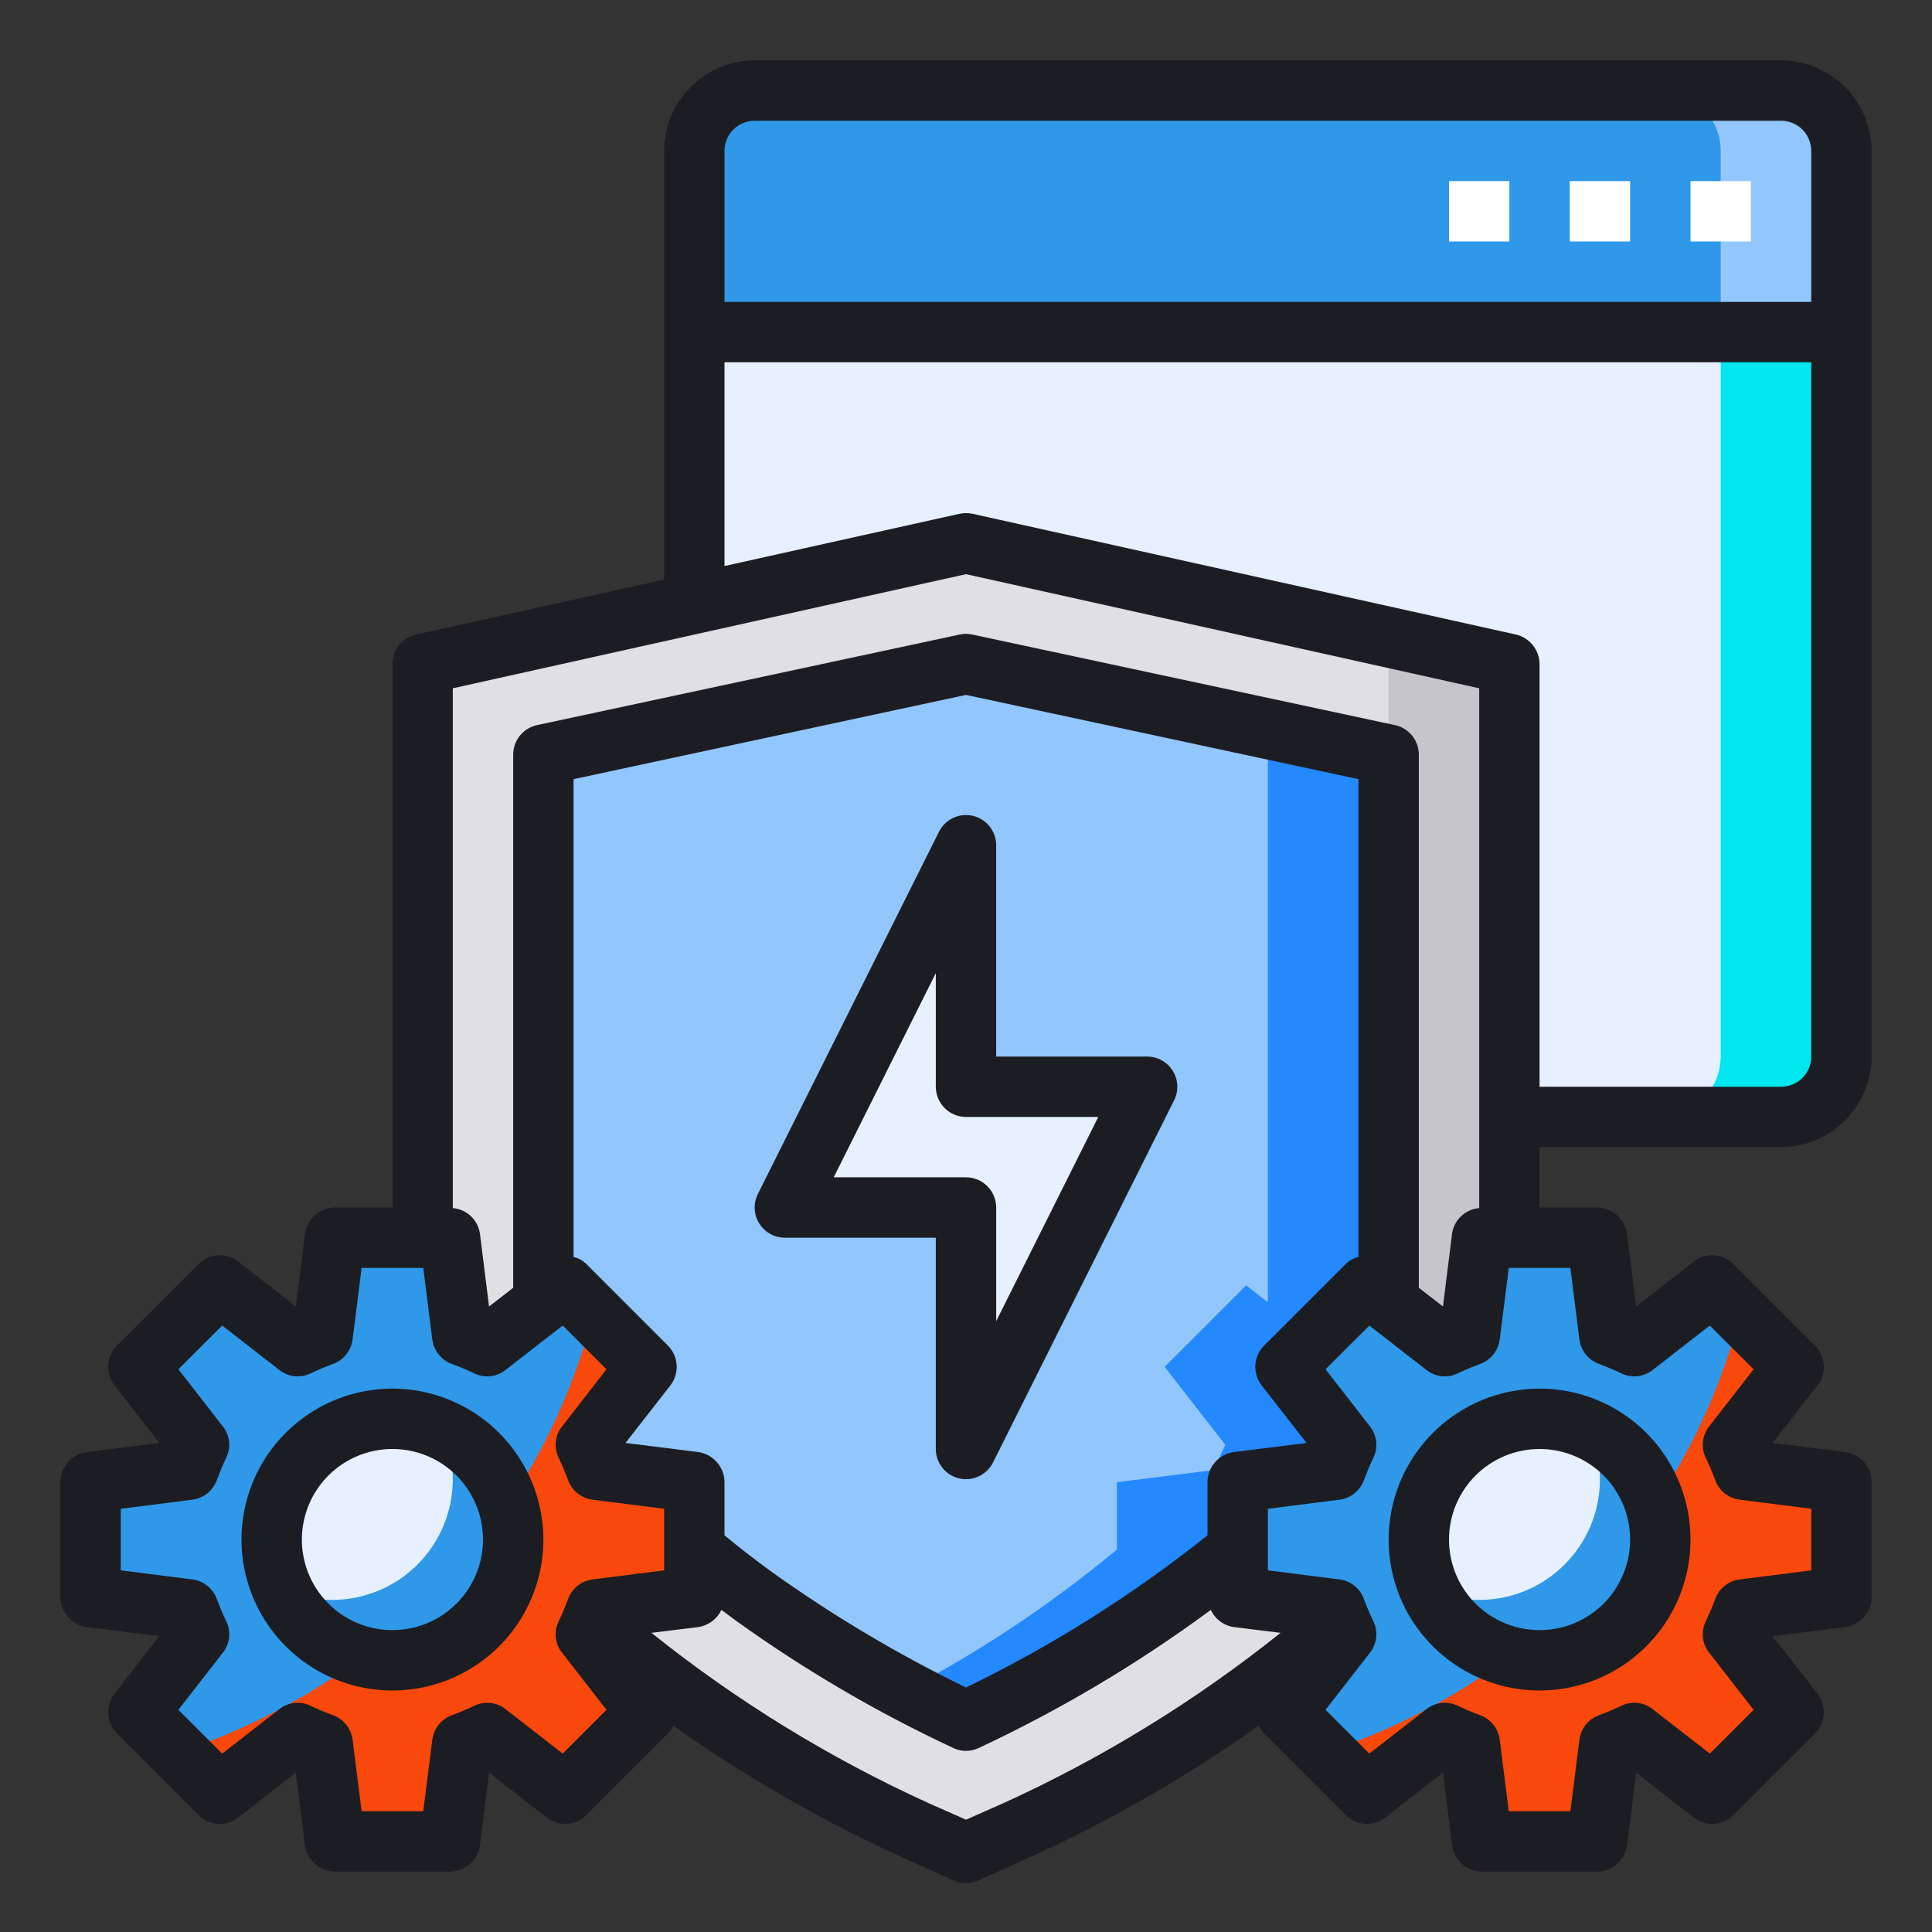 <svg width="70" height="70" viewBox="0 0 70 70" fill="none" xmlns="http://www.w3.org/2000/svg">
<rect x="0" y="0" width="70" height="70" fill="#333333" stroke="none"/>
<path d="M66.719 12.031V38.281C66.717 38.861 66.486 39.416 66.076 39.826C65.666 40.236 65.111 40.467 64.531 40.469H27.344C26.764 40.467 26.209 40.236 25.799 39.826C25.389 39.416 25.158 38.861 25.156 38.281V12.031H66.719Z" fill="#E7F0FF"/>
<path d="M66.719 12.031V38.281C66.717 38.861 66.486 39.416 66.076 39.826C65.666 40.236 65.111 40.467 64.531 40.469H60.156C60.736 40.467 61.291 40.236 61.701 39.826C62.111 39.416 62.342 38.861 62.344 38.281V12.031H66.719Z" fill="#00E7F0"/>
<path d="M66.719 5.469V12.031H25.156V5.469C25.158 4.889 25.389 4.334 25.799 3.924C26.209 3.514 26.764 3.283 27.344 3.281H64.531C65.111 3.283 65.666 3.514 66.076 3.924C66.486 4.334 66.717 4.889 66.719 5.469Z" fill="#2F98E8"/>
<path d="M66.719 5.469V12.031H62.344V5.469C62.342 4.889 62.111 4.334 61.701 3.924C61.291 3.514 60.736 3.283 60.156 3.281H64.531C65.111 3.283 65.666 3.514 66.076 3.924C66.486 4.334 66.717 4.889 66.719 5.469Z" fill="#92C7FD"/>
<path d="M63.164 58.308C63.063 58.619 62.939 58.923 62.792 59.216L64.991 62.038L62.038 64.991L59.216 62.792C58.923 62.938 58.619 63.063 58.308 63.164L57.859 66.719H53.703L53.255 63.164C52.943 63.063 52.64 62.938 52.347 62.792L49.525 64.991L46.572 62.038L48.77 59.216C48.694 59.062 48.617 58.898 48.552 58.734C48.497 58.592 48.442 58.45 48.399 58.308L44.844 57.859V53.703L48.399 53.255C48.5 52.943 48.624 52.64 48.77 52.347L46.572 49.525L49.525 46.572L50.313 47.184L52.347 48.77C52.64 48.624 52.943 48.5 53.255 48.398L53.703 44.844H57.859L58.308 48.398C58.619 48.5 58.923 48.624 59.216 48.77L62.038 46.572L64.991 49.525L62.792 52.347C62.939 52.64 63.063 52.943 63.164 53.255L66.719 53.703V57.859L63.164 58.308Z" fill="#2F98E8"/>
<path d="M63.164 58.308C63.063 58.619 62.939 58.922 62.792 59.215L64.991 62.037L62.038 64.99L59.216 62.792C58.923 62.938 58.619 63.063 58.308 63.164L57.859 66.719H53.703L53.255 63.164C52.943 63.063 52.64 62.938 52.347 62.792L49.525 64.99L48.027 63.492C52.383 62.062 56.222 59.38 59.063 55.781C60.932 53.35 62.293 50.568 63.066 47.6L64.991 49.525L62.792 52.347C62.939 52.64 63.063 52.943 63.164 53.255L66.719 53.703V57.859L63.164 58.308Z" fill="#F9480B"/>
<path d="M55.781 60.156C58.198 60.156 60.156 58.197 60.156 55.781C60.156 53.365 58.198 51.406 55.781 51.406C53.365 51.406 51.406 53.365 51.406 55.781C51.406 58.197 53.365 60.156 55.781 60.156Z" fill="#E7F0FF"/>
<path d="M54.688 40.469V44.844H53.703L53.255 48.398C52.943 48.5 52.64 48.624 52.347 48.77L50.313 47.184V27.344L35 24.062L19.688 27.344V47.184L17.653 48.77C17.36 48.624 17.057 48.5 16.745 48.398L16.297 44.844H15.313V24.062L25.156 21.875L35 19.688L54.688 24.062V40.469Z" fill="#E0E0E2"/>
<path d="M54.688 24.062V44.844H53.703L53.255 48.398C52.943 48.5 52.64 48.624 52.347 48.77L50.313 47.184V24.062L32.813 20.169L35 19.688L54.688 24.062Z" fill="#C6C5CA"/>
<path d="M50.313 27.344V47.184L49.525 46.572L46.572 49.525L48.77 52.347C48.624 52.64 48.5 52.943 48.399 53.255L44.844 53.703V56.142C41.834 58.612 38.528 60.696 35 62.344C32.317 61.084 29.755 59.583 27.344 57.859C26.611 57.323 25.867 56.755 25.156 56.142V53.703L21.602 53.255C21.5 52.943 21.376 52.64 21.23 52.347L23.428 49.525L20.475 46.572L19.688 47.184V27.344L35 24.062L50.313 27.344Z" fill="#92C7FD"/>
<path d="M50.313 27.344V47.184L49.525 46.572L46.572 49.525L48.77 52.347C48.624 52.64 48.5 52.943 48.399 53.255L44.844 53.703V56.142C41.834 58.612 38.528 60.696 35 62.344C35 62.344 34.125 61.961 32.813 61.25C35.537 59.821 38.103 58.109 40.469 56.142V53.703L44.024 53.255C44.125 52.943 44.249 52.64 44.395 52.347L42.197 49.525L45.15 46.572L45.938 47.184V27.344L32.813 24.533L35 24.062L50.313 27.344Z" fill="#2488FF"/>
<path d="M48.399 58.308C48.442 58.45 48.497 58.592 48.552 58.734C45.037 61.85 41.069 64.413 36.783 66.336L35 67.134L33.217 66.336C28.932 64.413 24.963 61.85 21.449 58.734C21.503 58.592 21.558 58.45 21.602 58.308L25.156 57.859V56.142C25.867 56.755 26.611 57.324 27.344 57.859C29.755 59.583 32.317 61.084 35 62.344C38.528 60.696 41.834 58.612 44.844 56.142V57.859L48.399 58.308Z" fill="#E0E0E2"/>
<path d="M41.563 39.375L35 52.5V43.75H28.438L35 30.625V39.375H41.563Z" fill="#E7F0FF"/>
<path d="M25.156 53.703V57.859L21.602 58.308C21.558 58.45 21.503 58.592 21.449 58.734C21.383 58.898 21.306 59.062 21.23 59.216L23.428 62.038L20.475 64.991L17.653 62.792C17.36 62.938 17.057 63.063 16.745 63.164L16.297 66.719H12.141L11.692 63.164C11.381 63.063 11.077 62.938 10.784 62.792L7.963 64.991L5.01 62.038L7.208 59.216C7.062 58.923 6.937 58.619 6.836 58.308L3.281 57.859V53.703L6.836 53.255C6.937 52.943 7.062 52.64 7.208 52.347L5.01 49.525L7.963 46.572L10.784 48.77C11.077 48.624 11.381 48.5 11.692 48.398L12.141 44.844H16.297L16.745 48.398C17.057 48.5 17.36 48.624 17.653 48.77L19.688 47.184L20.475 46.572L23.428 49.525L21.23 52.347C21.376 52.64 21.5 52.943 21.602 53.255L25.156 53.703Z" fill="#2F98E8"/>
<path d="M21.602 58.308C21.5 58.619 21.376 58.922 21.23 59.215L23.428 62.037L20.475 64.99L17.653 62.792C17.36 62.938 17.057 63.063 16.745 63.164L16.297 66.719H12.141L11.692 63.164C11.381 63.063 11.078 62.938 10.784 62.792L7.963 64.99L6.464 63.492C10.821 62.062 14.659 59.38 17.5 55.781C19.369 53.35 20.731 50.568 21.503 47.6L23.428 49.525L21.23 52.347C21.376 52.64 21.5 52.943 21.602 53.255L25.156 53.703V57.859L21.602 58.308Z" fill="#F9480B"/>
<path d="M14.219 60.156C16.635 60.156 18.594 58.197 18.594 55.781C18.594 53.365 16.635 51.406 14.219 51.406C11.803 51.406 9.844 53.365 9.844 55.781C9.844 58.197 11.803 60.156 14.219 60.156Z" fill="#E7F0FF"/>
<path d="M60.156 55.781C60.158 56.782 59.815 57.752 59.187 58.531C58.559 59.309 57.682 59.849 56.704 60.059C55.726 60.268 54.705 60.136 53.813 59.684C52.92 59.232 52.21 58.488 51.8 57.575C52.363 57.834 52.975 57.968 53.594 57.968C54.754 57.968 55.867 57.508 56.688 56.687C57.508 55.867 57.969 54.754 57.969 53.594C57.968 52.974 57.834 52.362 57.575 51.8C58.344 52.144 58.996 52.702 59.455 53.409C59.913 54.115 60.156 54.939 60.156 55.781Z" fill="#2F98E8"/>
<path d="M18.594 55.781C18.595 56.782 18.253 57.752 17.625 58.531C16.996 59.309 16.12 59.849 15.142 60.059C14.163 60.268 13.143 60.136 12.25 59.684C11.358 59.232 10.647 58.488 10.238 57.575C10.8 57.834 11.412 57.968 12.031 57.968C13.192 57.968 14.305 57.508 15.125 56.687C15.945 55.867 16.406 54.754 16.406 53.594C16.406 52.974 16.272 52.362 16.013 51.8C16.781 52.144 17.434 52.702 17.892 53.409C18.35 54.115 18.594 54.939 18.594 55.781Z" fill="#2F98E8"/>
<path d="M64.531 41.562C65.401 41.56 66.234 41.213 66.849 40.599C67.463 39.984 67.81 39.151 67.813 38.281V5.469C67.81 4.599 67.463 3.766 66.849 3.151C66.234 2.537 65.401 2.19 64.531 2.188H27.344C26.474 2.19 25.641 2.537 25.026 3.151C24.412 3.766 24.065 4.599 24.063 5.469V21L15.072 22.991C14.83 23.048 14.615 23.185 14.46 23.379C14.306 23.574 14.221 23.814 14.219 24.062V43.75H12.141C11.873 43.751 11.614 43.849 11.413 44.026C11.212 44.203 11.082 44.447 11.047 44.712L10.719 47.337L8.63 45.708C8.419 45.544 8.155 45.464 7.889 45.482C7.623 45.5 7.373 45.615 7.186 45.806L4.244 48.748C4.054 48.936 3.94 49.186 3.922 49.452C3.904 49.718 3.983 49.981 4.145 50.192L5.775 52.281L3.15 52.609C2.885 52.645 2.641 52.775 2.464 52.976C2.287 53.177 2.189 53.435 2.188 53.703V57.859C2.189 58.127 2.287 58.386 2.464 58.587C2.641 58.788 2.885 58.918 3.15 58.953L5.775 59.281L4.145 61.37C3.983 61.582 3.904 61.845 3.922 62.111C3.94 62.377 4.054 62.627 4.244 62.814L7.186 65.756C7.373 65.947 7.623 66.062 7.889 66.081C8.155 66.099 8.419 66.018 8.63 65.855L10.719 64.225L11.047 66.85C11.082 67.115 11.212 67.359 11.413 67.536C11.614 67.713 11.873 67.811 12.141 67.812H16.297C16.565 67.811 16.823 67.713 17.024 67.536C17.225 67.359 17.356 67.115 17.391 66.85L17.719 64.225L19.808 65.855C20.019 66.017 20.283 66.097 20.548 66.078C20.814 66.06 21.064 65.946 21.252 65.756L24.194 62.814C24.276 62.73 24.346 62.634 24.402 62.53C27.032 64.393 29.833 66.001 32.769 67.331L34.552 68.13C34.692 68.195 34.845 68.228 35 68.228C35.155 68.228 35.308 68.195 35.449 68.13L37.231 67.331C40.167 66.001 42.969 64.393 45.599 62.53C45.654 62.634 45.724 62.73 45.806 62.814L48.749 65.756C48.935 65.947 49.185 66.062 49.452 66.081C49.718 66.099 49.981 66.018 50.192 65.855L52.281 64.225L52.609 66.85C52.645 67.115 52.775 67.359 52.976 67.536C53.177 67.713 53.435 67.811 53.703 67.812H57.859C58.127 67.811 58.386 67.713 58.587 67.536C58.788 67.359 58.918 67.115 58.953 66.85L59.281 64.225L61.37 65.855C61.581 66.018 61.845 66.099 62.111 66.081C62.377 66.062 62.628 65.947 62.814 65.756L65.756 62.814C65.946 62.627 66.06 62.377 66.079 62.111C66.097 61.845 66.017 61.582 65.855 61.37L64.225 59.281L66.85 58.953C67.116 58.918 67.359 58.788 67.536 58.587C67.713 58.386 67.811 58.127 67.813 57.859V53.703C67.811 53.435 67.713 53.177 67.536 52.976C67.359 52.775 67.116 52.645 66.85 52.609L64.225 52.281L65.855 50.192C66.017 49.981 66.097 49.718 66.079 49.452C66.06 49.186 65.946 48.936 65.756 48.748L62.814 45.806C62.628 45.615 62.377 45.5 62.111 45.482C61.845 45.464 61.581 45.544 61.37 45.708L59.281 47.337L58.953 44.712C58.918 44.447 58.788 44.203 58.587 44.026C58.386 43.849 58.127 43.751 57.859 43.75H55.781V41.562H64.531ZM26.25 5.469C26.25 5.179 26.365 4.9 26.57 4.695C26.776 4.49 27.054 4.375 27.344 4.375H64.531C64.822 4.375 65.1 4.49 65.305 4.695C65.51 4.9 65.625 5.179 65.625 5.469V10.938H26.25V5.469ZM16.406 24.938L35 20.803L53.594 24.938V43.772C53.347 43.792 53.114 43.897 52.935 44.068C52.756 44.239 52.641 44.467 52.609 44.712L52.281 47.337L51.406 46.659V27.344C51.407 27.093 51.321 26.85 51.164 26.655C51.007 26.46 50.787 26.325 50.542 26.272L35.23 22.991C35.078 22.958 34.922 22.958 34.77 22.991L19.458 26.272C19.213 26.325 18.993 26.46 18.836 26.655C18.679 26.85 18.593 27.093 18.594 27.344V46.659L17.719 47.337L17.391 44.712C17.359 44.467 17.244 44.239 17.065 44.068C16.886 43.897 16.653 43.792 16.406 43.772V24.938ZM45.708 50.192L47.338 52.281L44.713 52.609C44.447 52.645 44.203 52.775 44.026 52.976C43.849 53.177 43.751 53.435 43.75 53.703V55.628C41.047 57.784 38.112 59.633 35 61.141C32.551 59.95 30.206 58.556 27.989 56.973C27.311 56.481 26.753 56.044 26.25 55.628V53.703C26.249 53.435 26.151 53.177 25.974 52.976C25.797 52.775 25.553 52.645 25.288 52.609L22.663 52.281L24.292 50.192C24.455 49.981 24.534 49.718 24.516 49.452C24.498 49.186 24.383 48.936 24.194 48.748L21.252 45.806C21.125 45.674 20.961 45.582 20.781 45.544V28.23L35 25.178L49.219 28.23V45.544C49.039 45.582 48.876 45.674 48.749 45.806L45.806 48.748C45.617 48.936 45.502 49.186 45.484 49.452C45.466 49.718 45.546 49.981 45.708 50.192ZM20.388 63.536L18.32 61.928C18.16 61.8 17.967 61.721 17.764 61.7C17.56 61.679 17.355 61.716 17.172 61.808C16.92 61.928 16.658 62.038 16.395 62.136C16.202 62.202 16.03 62.321 15.901 62.479C15.771 62.638 15.689 62.83 15.663 63.033L15.335 65.625H13.103L12.775 63.033C12.749 62.83 12.667 62.638 12.537 62.479C12.408 62.321 12.236 62.202 12.042 62.136C11.78 62.038 11.517 61.928 11.266 61.808C11.083 61.716 10.877 61.679 10.674 61.7C10.47 61.721 10.277 61.8 10.117 61.928L8.05 63.536L6.464 61.95L8.072 59.883C8.2 59.723 8.279 59.53 8.3 59.326C8.322 59.123 8.284 58.917 8.192 58.734C8.072 58.483 7.963 58.22 7.864 57.958C7.798 57.764 7.679 57.593 7.521 57.463C7.362 57.333 7.17 57.251 6.967 57.225L4.375 56.897V54.666L6.967 54.337C7.17 54.312 7.362 54.229 7.521 54.1C7.679 53.97 7.798 53.798 7.864 53.605C7.963 53.342 8.072 53.08 8.192 52.828C8.284 52.645 8.322 52.44 8.3 52.236C8.279 52.033 8.2 51.84 8.072 51.68L6.464 49.612L8.05 48.027L10.117 49.634C10.277 49.762 10.47 49.841 10.674 49.863C10.877 49.884 11.083 49.846 11.266 49.755C11.517 49.634 11.78 49.525 12.042 49.427C12.236 49.361 12.408 49.242 12.537 49.083C12.667 48.925 12.749 48.733 12.775 48.53L13.103 45.938H15.335L15.663 48.53C15.689 48.733 15.771 48.925 15.901 49.083C16.03 49.242 16.202 49.361 16.395 49.427C16.658 49.525 16.92 49.634 17.172 49.755C17.355 49.846 17.56 49.884 17.764 49.863C17.967 49.841 18.16 49.762 18.32 49.634L20.388 48.027L21.974 49.612L20.366 51.68C20.238 51.84 20.159 52.033 20.137 52.236C20.116 52.44 20.154 52.645 20.245 52.828C20.366 53.08 20.475 53.342 20.574 53.605C20.64 53.798 20.759 53.97 20.917 54.1C21.076 54.229 21.267 54.312 21.47 54.337L24.063 54.666V56.897L21.47 57.225C21.267 57.251 21.076 57.333 20.917 57.463C20.759 57.593 20.64 57.764 20.574 57.958C20.475 58.22 20.366 58.483 20.245 58.734C20.154 58.917 20.116 59.123 20.137 59.326C20.159 59.53 20.238 59.723 20.366 59.883L21.974 61.95L20.388 63.536ZM36.334 65.341L35 65.931L33.666 65.341C30.068 63.706 26.688 61.63 23.603 59.161L25.288 58.953C25.47 58.927 25.643 58.856 25.792 58.747C25.94 58.639 26.06 58.495 26.141 58.33C26.316 58.461 26.502 58.603 26.699 58.745C29.169 60.516 31.797 62.054 34.552 63.339C34.692 63.404 34.845 63.438 35 63.438C35.155 63.438 35.308 63.404 35.449 63.339C38.415 61.952 41.236 60.274 43.87 58.33C43.947 58.496 44.065 58.64 44.212 58.749C44.359 58.858 44.531 58.928 44.713 58.953L46.397 59.161C43.312 61.63 39.932 63.706 36.334 65.341ZM56.897 45.938L57.225 48.53C57.251 48.733 57.334 48.925 57.463 49.083C57.593 49.242 57.764 49.361 57.958 49.427C58.22 49.525 58.483 49.634 58.734 49.755C58.917 49.846 59.123 49.884 59.326 49.863C59.53 49.841 59.723 49.762 59.883 49.634L61.95 48.027L63.536 49.612L61.928 51.68C61.8 51.84 61.721 52.033 61.7 52.236C61.679 52.44 61.716 52.645 61.808 52.828C61.928 53.08 62.038 53.342 62.136 53.605C62.202 53.798 62.321 53.97 62.48 54.1C62.638 54.229 62.83 54.312 63.033 54.337L65.625 54.666V56.897L63.033 57.225C62.83 57.251 62.638 57.333 62.48 57.463C62.321 57.593 62.202 57.764 62.136 57.958C62.038 58.22 61.928 58.483 61.808 58.734C61.716 58.917 61.679 59.123 61.7 59.326C61.721 59.53 61.8 59.723 61.928 59.883L63.536 61.95L61.95 63.536L59.883 61.928C59.723 61.8 59.53 61.721 59.326 61.7C59.123 61.679 58.917 61.716 58.734 61.808C58.483 61.928 58.22 62.038 57.958 62.136C57.764 62.202 57.593 62.321 57.463 62.479C57.334 62.638 57.251 62.83 57.225 63.033L56.897 65.625H54.666L54.338 63.033C54.312 62.83 54.229 62.638 54.1 62.479C53.97 62.321 53.799 62.202 53.605 62.136C53.342 62.038 53.08 61.928 52.828 61.808C52.645 61.716 52.44 61.679 52.236 61.7C52.033 61.721 51.84 61.8 51.68 61.928L49.613 63.536L48.027 61.95L49.635 59.883C49.762 59.723 49.841 59.53 49.863 59.326C49.884 59.123 49.847 58.917 49.755 58.734C49.635 58.483 49.525 58.22 49.427 57.958C49.361 57.764 49.242 57.593 49.083 57.463C48.925 57.333 48.733 57.251 48.53 57.225L45.938 56.897V54.666L48.53 54.337C48.733 54.312 48.925 54.229 49.083 54.1C49.242 53.97 49.361 53.798 49.427 53.605C49.525 53.342 49.635 53.08 49.755 52.828C49.847 52.645 49.884 52.44 49.863 52.236C49.841 52.033 49.762 51.84 49.635 51.68L48.027 49.612L49.613 48.027L51.68 49.634C51.84 49.762 52.033 49.841 52.236 49.863C52.44 49.884 52.645 49.846 52.828 49.755C53.08 49.634 53.342 49.525 53.605 49.427C53.799 49.361 53.97 49.242 54.1 49.083C54.229 48.925 54.312 48.733 54.338 48.53L54.666 45.938H56.897ZM54.928 22.991L35.241 18.616C35.082 18.583 34.918 18.583 34.76 18.616L26.25 20.508V13.125H65.625V38.281C65.625 38.571 65.51 38.849 65.305 39.055C65.1 39.26 64.822 39.375 64.531 39.375H55.781V24.062C55.78 23.814 55.694 23.574 55.54 23.379C55.385 23.185 55.17 23.048 54.928 22.991Z" fill="#1C1D23"/>
<path d="M61.25 6.562H63.438V8.75H61.25V6.562Z" fill="white"/>
<path d="M56.875 6.562H59.063V8.75H56.875V6.562Z" fill="white"/>
<path d="M52.5 6.562H54.688V8.75H52.5V6.562Z" fill="white"/>
<path d="M14.219 50.312C13.137 50.312 12.08 50.633 11.181 51.234C10.281 51.835 9.58 52.689 9.166 53.688C8.752 54.688 8.644 55.787 8.855 56.848C9.066 57.909 9.587 58.883 10.352 59.648C11.117 60.413 12.091 60.934 13.152 61.145C14.213 61.356 15.312 61.248 16.312 60.834C17.311 60.42 18.165 59.719 18.766 58.819C19.367 57.92 19.688 56.863 19.688 55.781C19.686 54.331 19.109 52.941 18.084 51.916C17.059 50.891 15.669 50.314 14.219 50.312ZM14.219 59.062C13.57 59.062 12.935 58.87 12.396 58.51C11.856 58.149 11.436 57.636 11.187 57.037C10.939 56.437 10.874 55.778 11.001 55.141C11.127 54.505 11.44 53.92 11.899 53.461C12.358 53.002 12.942 52.69 13.579 52.563C14.215 52.436 14.875 52.501 15.475 52.75C16.074 52.998 16.587 53.419 16.947 53.958C17.308 54.498 17.5 55.132 17.5 55.781C17.5 56.651 17.154 57.486 16.539 58.101C15.924 58.717 15.089 59.062 14.219 59.062Z" fill="#1C1D23"/>
<path d="M50.313 55.781C50.313 56.863 50.633 57.92 51.234 58.819C51.835 59.719 52.689 60.42 53.689 60.834C54.688 61.248 55.787 61.356 56.848 61.145C57.909 60.934 58.883 60.413 59.648 59.648C60.413 58.883 60.934 57.909 61.145 56.848C61.356 55.787 61.248 54.688 60.834 53.688C60.42 52.689 59.719 51.835 58.82 51.234C57.92 50.633 56.863 50.312 55.781 50.312C54.331 50.314 52.941 50.891 51.916 51.916C50.891 52.941 50.314 54.331 50.313 55.781ZM55.781 52.5C56.43 52.5 57.065 52.692 57.604 53.053C58.144 53.413 58.565 53.926 58.813 54.526C59.061 55.125 59.126 55.785 59 56.421C58.873 57.058 58.56 57.643 58.102 58.101C57.643 58.56 57.058 58.873 56.422 58.999C55.785 59.126 55.125 59.061 54.526 58.813C53.926 58.564 53.414 58.144 53.053 57.604C52.693 57.065 52.5 56.43 52.5 55.781C52.5 54.911 52.846 54.076 53.461 53.461C54.077 52.846 54.911 52.5 55.781 52.5Z" fill="#1C1D23"/>
<path d="M41.563 38.281H36.094V30.625C36.094 30.379 36.011 30.139 35.858 29.946C35.705 29.752 35.491 29.616 35.251 29.56C35.011 29.503 34.759 29.529 34.536 29.634C34.312 29.738 34.131 29.916 34.021 30.136L27.459 43.261C27.375 43.428 27.336 43.613 27.344 43.8C27.353 43.986 27.409 44.167 27.507 44.325C27.605 44.484 27.742 44.615 27.905 44.706C28.068 44.796 28.251 44.844 28.438 44.844H33.906V52.5C33.906 52.746 33.99 52.986 34.142 53.179C34.295 53.372 34.509 53.508 34.748 53.564C34.988 53.621 35.24 53.595 35.464 53.491C35.687 53.386 35.869 53.21 35.979 52.989L42.541 39.864C42.625 39.697 42.664 39.512 42.656 39.326C42.647 39.139 42.591 38.958 42.493 38.8C42.395 38.641 42.258 38.51 42.095 38.42C41.932 38.329 41.749 38.281 41.563 38.281ZM36.094 47.867V43.75C36.094 43.46 35.979 43.182 35.773 42.977C35.568 42.772 35.29 42.656 35 42.656H30.207L33.906 35.258V39.375C33.906 39.665 34.022 39.943 34.227 40.149C34.432 40.354 34.71 40.469 35 40.469H39.793L36.094 47.867Z" fill="#1C1D23"/>
</svg>
